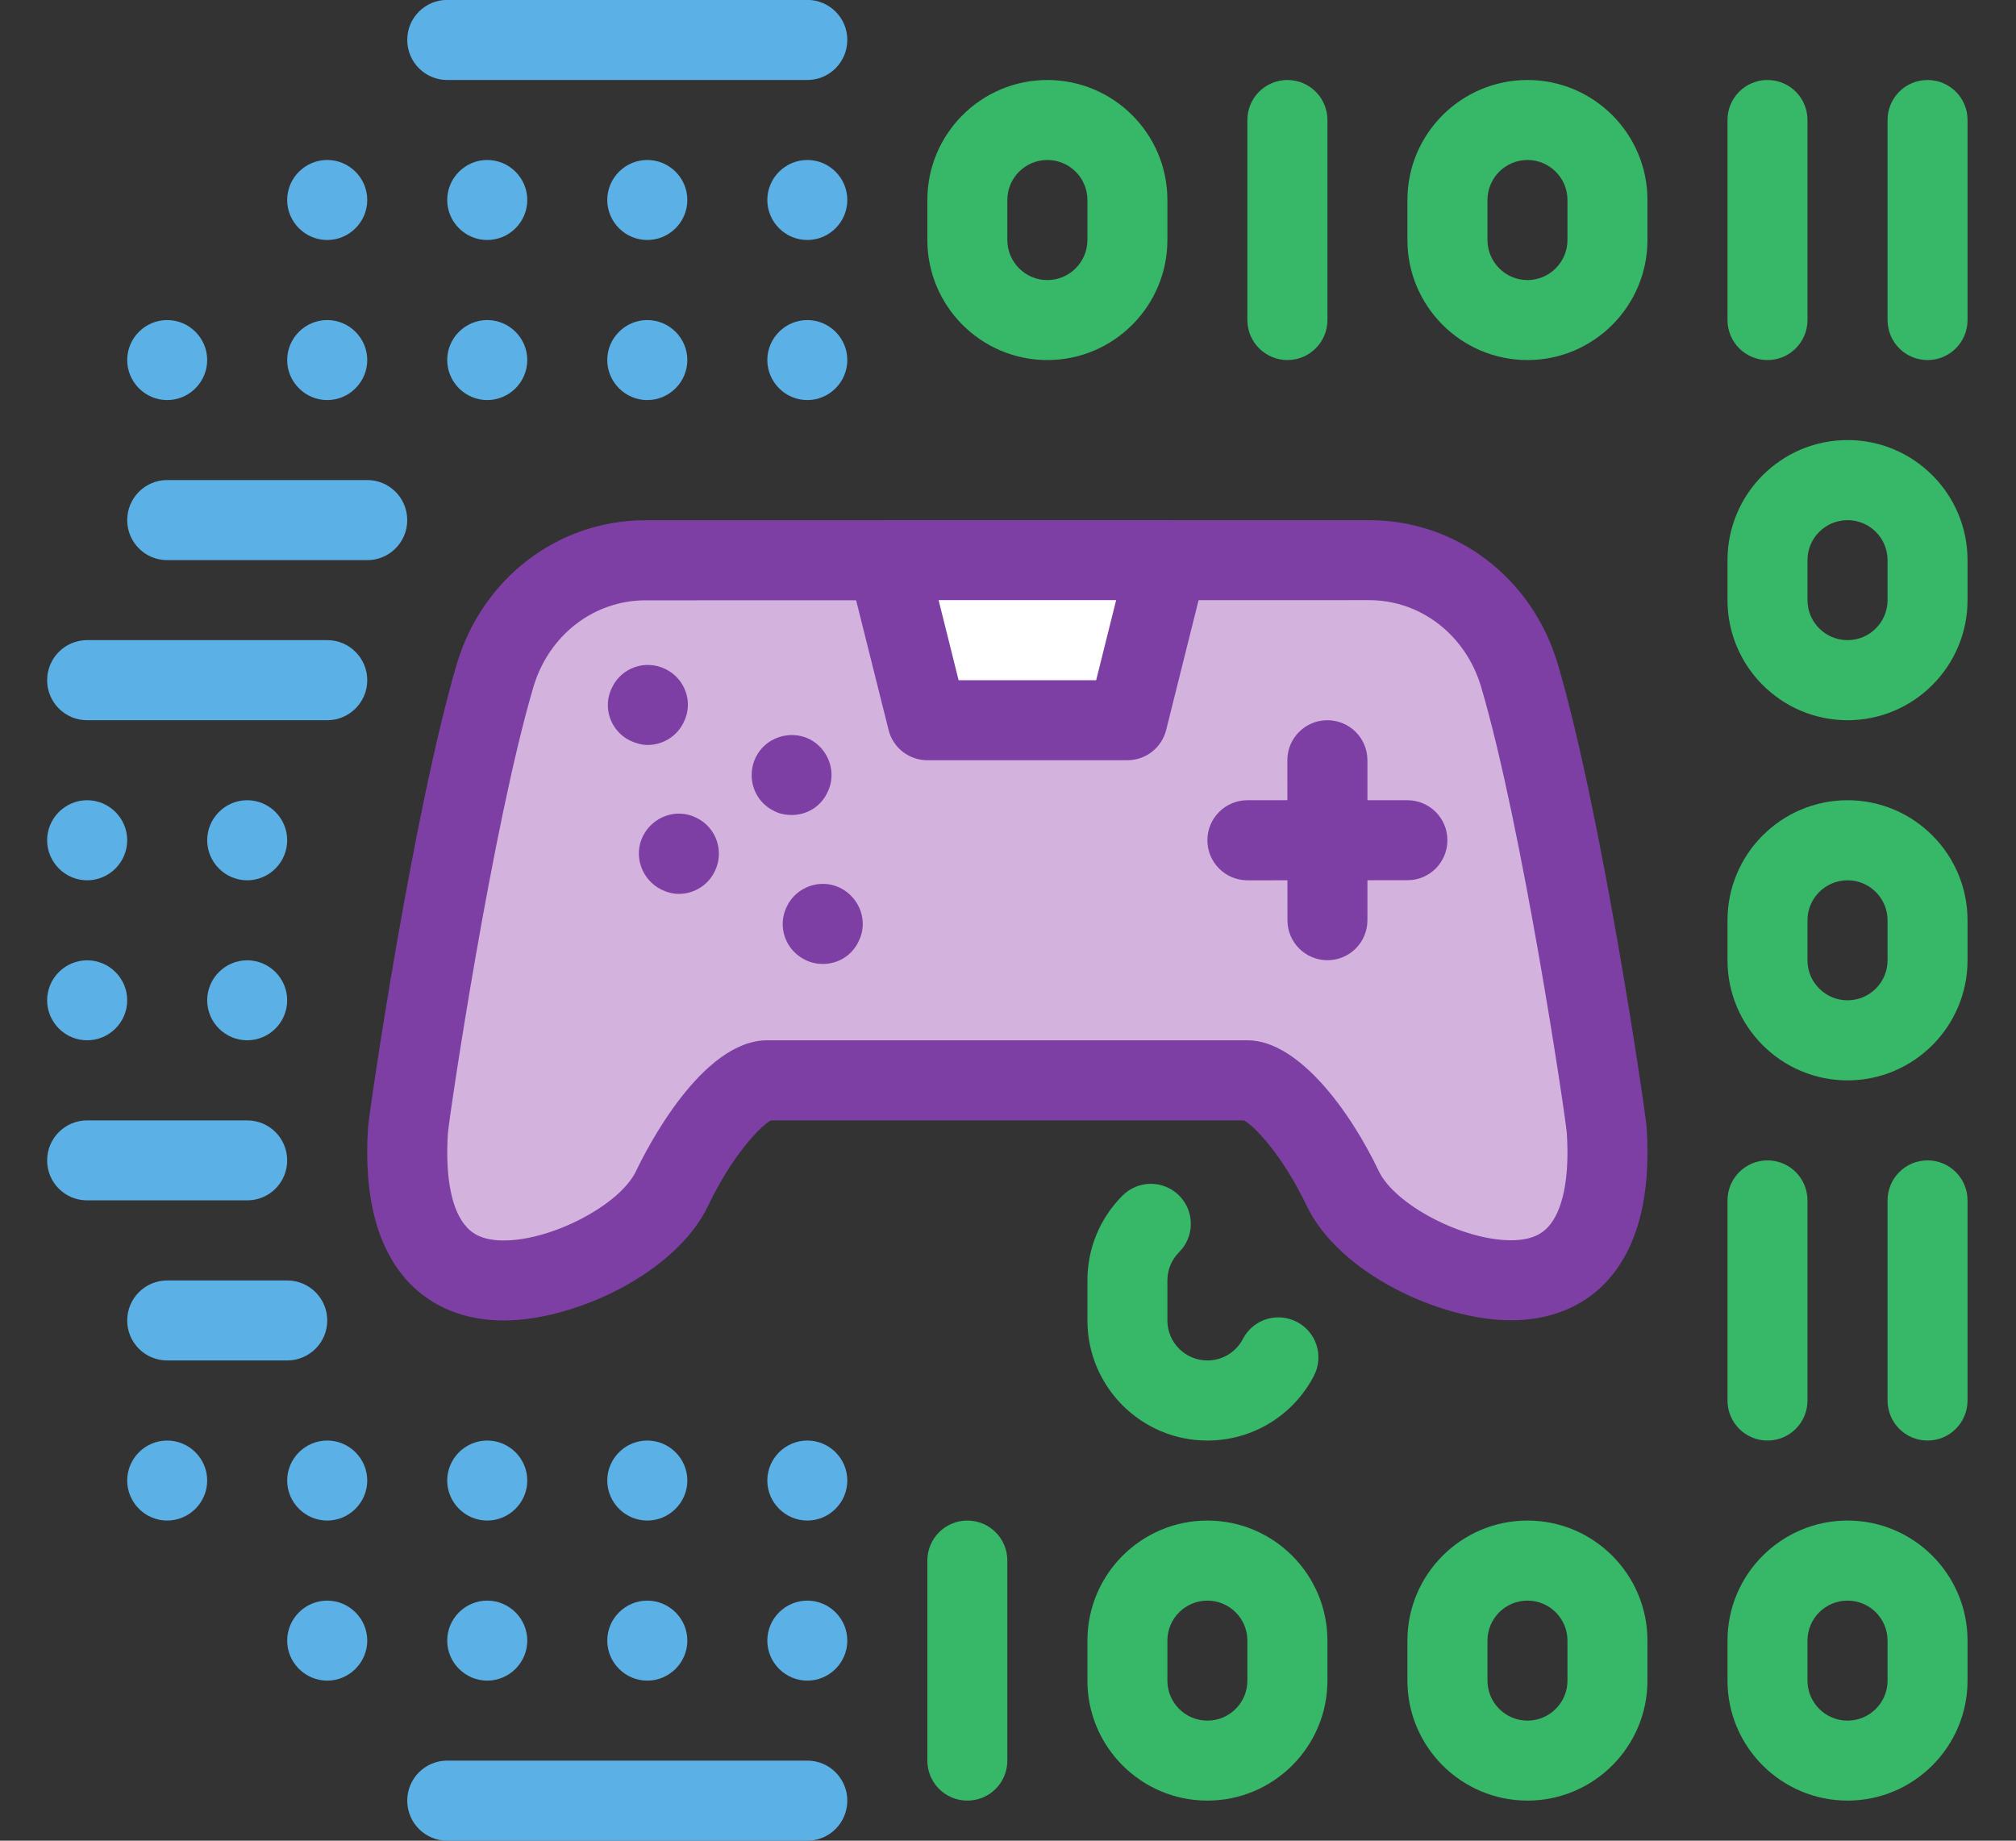 <svg xmlns="http://www.w3.org/2000/svg" xmlns:xlink="http://www.w3.org/1999/xlink" width="460" zoomAndPan="magnify" viewBox="0 0 345 315" height="420" preserveAspectRatio="xMidYMid meet" version="1.0"><rect x="0" y="0" width="345" height="315" fill="#333333" stroke="none"/><defs><clipPath id="063c969f00"><path d="M 295 260 L 336.691 260 L 336.691 309 L 295 309 Z M 295 260 " clip-rule="nonzero"/></clipPath><clipPath id="a8cbd848f5"><path d="M 323 198 L 336.691 198 L 336.691 247 L 323 247 Z M 323 198 " clip-rule="nonzero"/></clipPath><clipPath id="15a722a9df"><path d="M 295 75 L 336.691 75 L 336.691 124 L 295 124 Z M 295 75 " clip-rule="nonzero"/></clipPath><clipPath id="74cf10d5a4"><path d="M 295 136 L 336.691 136 L 336.691 185 L 295 185 Z M 295 136 " clip-rule="nonzero"/></clipPath><clipPath id="18bfd185d9"><path d="M 323 13 L 336.691 13 L 336.691 62 L 323 62 Z M 323 13 " clip-rule="nonzero"/></clipPath><clipPath id="0f52ced7ea"><path d="M 69.18 301 L 145 301 L 145 315 L 69.18 315 Z M 69.18 301 " clip-rule="nonzero"/></clipPath></defs><path fill="#37b768" d="M 261.398 273.918 C 257.625 273.918 254.555 276.977 254.555 280.762 L 254.555 287.609 C 254.555 291.379 257.625 294.453 261.398 294.453 C 265.172 294.453 268.242 291.379 268.242 287.609 L 268.242 280.762 C 268.242 276.977 265.172 273.918 261.398 273.918 Z M 261.398 308.141 C 250.066 308.141 240.852 298.926 240.852 287.609 L 240.852 280.762 C 240.852 269.43 250.066 260.215 261.398 260.215 C 272.73 260.215 281.93 269.43 281.93 280.762 L 281.93 287.609 C 281.93 298.926 272.73 308.141 261.398 308.141 " fill-opacity="1" fill-rule="nonzero"/><path fill="#37b768" d="M 206.621 273.918 C 202.848 273.918 199.777 276.977 199.777 280.762 L 199.777 287.609 C 199.777 291.379 202.848 294.453 206.621 294.453 C 210.406 294.453 213.465 291.379 213.465 287.609 L 213.465 280.762 C 213.465 276.977 210.406 273.918 206.621 273.918 Z M 206.621 308.141 C 195.289 308.141 186.09 298.926 186.09 287.609 L 186.09 280.762 C 186.09 269.43 195.289 260.215 206.621 260.215 C 217.949 260.215 227.164 269.43 227.164 280.762 L 227.164 287.609 C 227.164 298.926 217.949 308.141 206.621 308.141 " fill-opacity="1" fill-rule="nonzero"/><g clip-path="url(#063c969f00)"><path fill="#37b768" d="M 316.176 273.918 C 312.391 273.918 309.316 276.977 309.316 280.762 L 309.316 287.609 C 309.316 291.379 312.391 294.453 316.176 294.453 C 319.949 294.453 323.02 291.379 323.02 287.609 L 323.02 280.762 C 323.02 276.977 319.949 273.918 316.176 273.918 Z M 316.176 308.141 C 304.844 308.141 295.629 298.926 295.629 287.609 L 295.629 280.762 C 295.629 269.43 304.844 260.215 316.176 260.215 C 327.492 260.215 336.707 269.43 336.707 280.762 L 336.707 287.609 C 336.707 298.926 327.492 308.141 316.176 308.141 " fill-opacity="1" fill-rule="nonzero"/></g><path fill="#37b768" d="M 206.621 246.523 C 195.289 246.523 186.09 237.309 186.09 225.973 L 186.09 219.129 C 186.09 213.637 188.223 208.48 192.105 204.594 C 194.781 201.922 199.109 201.922 201.781 204.594 C 204.457 207.27 204.457 211.613 201.781 214.289 C 200.492 215.578 199.777 217.297 199.777 219.129 L 199.777 225.973 C 199.777 229.746 202.848 232.816 206.621 232.816 C 209.199 232.816 211.523 231.402 212.699 229.125 C 214.465 225.766 218.57 224.461 221.945 226.227 C 225.305 227.965 226.594 232.102 224.844 235.461 C 221.293 242.273 214.309 246.523 206.621 246.523 " fill-opacity="1" fill-rule="nonzero"/><g clip-path="url(#a8cbd848f5)"><path fill="#37b768" d="M 329.863 246.523 C 326.074 246.523 323.02 243.453 323.02 239.664 L 323.02 205.422 C 323.02 201.652 326.074 198.578 329.863 198.578 C 333.652 198.578 336.707 201.652 336.707 205.422 L 336.707 239.664 C 336.707 243.453 333.652 246.523 329.863 246.523 " fill-opacity="1" fill-rule="nonzero"/></g><path fill="#37b768" d="M 302.473 246.523 C 298.688 246.523 295.629 243.453 295.629 239.664 L 295.629 205.422 C 295.629 201.652 298.688 198.578 302.473 198.578 C 306.262 198.578 309.316 201.652 309.316 205.422 L 309.316 239.664 C 309.316 243.453 306.262 246.523 302.473 246.523 " fill-opacity="1" fill-rule="nonzero"/><g clip-path="url(#15a722a9df)"><path fill="#37b768" d="M 316.176 89.016 C 312.391 89.016 309.316 92.086 309.316 95.859 L 309.316 102.703 C 309.316 106.477 312.391 109.547 316.176 109.547 C 319.949 109.547 323.02 106.477 323.02 102.703 L 323.02 95.859 C 323.02 92.086 319.949 89.016 316.176 89.016 Z M 316.176 123.254 C 304.844 123.254 295.629 114.039 295.629 102.703 L 295.629 95.859 C 295.629 84.523 304.844 75.309 316.176 75.309 C 327.492 75.309 336.707 84.523 336.707 95.859 L 336.707 102.703 C 336.707 114.039 327.492 123.254 316.176 123.254 " fill-opacity="1" fill-rule="nonzero"/></g><g clip-path="url(#74cf10d5a4)"><path fill="#37b768" d="M 316.176 150.648 C 312.391 150.648 309.316 153.723 309.316 157.492 L 309.316 164.34 C 309.316 168.109 312.391 171.184 316.176 171.184 C 319.949 171.184 323.02 168.109 323.02 164.34 L 323.02 157.492 C 323.02 153.723 319.949 150.648 316.176 150.648 Z M 316.176 184.887 C 304.844 184.887 295.629 175.672 295.629 164.34 L 295.629 157.492 C 295.629 146.16 304.844 136.945 316.176 136.945 C 327.492 136.945 336.707 146.16 336.707 157.492 L 336.707 164.34 C 336.707 175.672 327.492 184.887 316.176 184.887 " fill-opacity="1" fill-rule="nonzero"/></g><path fill="#37b768" d="M 261.398 27.379 C 257.625 27.379 254.555 30.453 254.555 34.223 L 254.555 41.07 C 254.555 44.84 257.625 47.93 261.398 47.93 C 265.172 47.93 268.242 44.84 268.242 41.07 L 268.242 34.223 C 268.242 30.453 265.172 27.379 261.398 27.379 Z M 261.398 61.617 C 250.066 61.617 240.852 52.402 240.852 41.07 L 240.852 34.223 C 240.852 22.891 250.066 13.691 261.398 13.691 C 272.73 13.691 281.93 22.891 281.93 34.223 L 281.93 41.07 C 281.93 52.402 272.73 61.617 261.398 61.617 " fill-opacity="1" fill-rule="nonzero"/><path fill="#37b768" d="M 220.324 61.617 C 216.535 61.617 213.465 58.547 213.465 54.773 L 213.465 20.535 C 213.465 16.746 216.535 13.691 220.324 13.691 C 224.094 13.691 227.164 16.746 227.164 20.535 L 227.164 54.773 C 227.164 58.547 224.094 61.617 220.324 61.617 " fill-opacity="1" fill-rule="nonzero"/><g clip-path="url(#18bfd185d9)"><path fill="#37b768" d="M 329.863 61.617 C 326.074 61.617 323.02 58.547 323.02 54.773 L 323.02 20.535 C 323.02 16.746 326.074 13.691 329.863 13.691 C 333.652 13.691 336.707 16.746 336.707 20.535 L 336.707 54.773 C 336.707 58.547 333.652 61.617 329.863 61.617 " fill-opacity="1" fill-rule="nonzero"/></g><path fill="#37b768" d="M 302.473 61.617 C 298.688 61.617 295.629 58.547 295.629 54.773 L 295.629 20.535 C 295.629 16.746 298.688 13.691 302.473 13.691 C 306.262 13.691 309.316 16.746 309.316 20.535 L 309.316 54.773 C 309.316 58.547 306.262 61.617 302.473 61.617 " fill-opacity="1" fill-rule="nonzero"/><path fill="#37b768" d="M 165.543 308.141 C 161.758 308.141 158.699 305.086 158.699 301.297 L 158.699 267.059 C 158.699 263.285 161.758 260.215 165.543 260.215 C 169.332 260.215 172.387 263.285 172.387 267.059 L 172.387 301.297 C 172.387 305.086 169.332 308.141 165.543 308.141 " fill-opacity="1" fill-rule="nonzero"/><path fill="#5bb1e6" d="M 49.145 232.816 L 28.613 232.816 C 24.824 232.816 21.77 229.762 21.77 225.973 C 21.77 222.199 24.824 219.129 28.613 219.129 L 49.145 219.129 C 52.93 219.129 56.004 222.199 56.004 225.973 C 56.004 229.762 52.93 232.816 49.145 232.816 " fill-opacity="1" fill-rule="nonzero"/><path fill="#5bb1e6" d="M 21.77 253.367 C 21.77 249.598 24.844 246.523 28.613 246.523 C 32.371 246.523 35.457 249.598 35.457 253.367 C 35.457 257.125 32.371 260.215 28.613 260.215 C 24.844 260.215 21.77 257.125 21.77 253.367 Z M 49.145 253.367 C 49.145 249.598 52.23 246.523 56.004 246.523 C 59.758 246.523 62.848 249.598 62.848 253.367 C 62.848 257.125 59.758 260.215 56.004 260.215 C 52.23 260.215 49.145 257.125 49.145 253.367 Z M 76.531 253.367 C 76.531 249.598 79.621 246.523 83.375 246.523 C 87.148 246.523 90.234 249.598 90.234 253.367 C 90.234 257.125 87.148 260.215 83.375 260.215 C 79.621 260.215 76.531 257.125 76.531 253.367 Z M 103.922 253.367 C 103.922 249.598 107.008 246.523 110.766 246.523 C 114.539 246.523 117.625 249.598 117.625 253.367 C 117.625 257.125 114.539 260.215 110.766 260.215 C 107.008 260.215 103.922 257.125 103.922 253.367 Z M 131.312 253.367 C 131.312 249.598 134.398 246.523 138.156 246.523 C 141.926 246.523 145 249.598 145 253.367 C 145 257.125 141.926 260.215 138.156 260.215 C 134.398 260.215 131.312 257.125 131.312 253.367 " fill-opacity="1" fill-rule="nonzero"/><path fill="#5bb1e6" d="M 49.145 280.762 C 49.145 276.992 52.23 273.918 56.004 273.918 C 59.758 273.918 62.848 276.992 62.848 280.762 C 62.848 284.52 59.758 287.609 56.004 287.609 C 52.23 287.609 49.145 284.52 49.145 280.762 Z M 76.531 280.762 C 76.531 276.992 79.621 273.918 83.375 273.918 C 87.148 273.918 90.234 276.992 90.234 280.762 C 90.234 284.52 87.148 287.609 83.375 287.609 C 79.621 287.609 76.531 284.52 76.531 280.762 Z M 103.922 280.762 C 103.922 276.992 107.008 273.918 110.766 273.918 C 114.539 273.918 117.625 276.992 117.625 280.762 C 117.625 284.52 114.539 287.609 110.766 287.609 C 107.008 287.609 103.922 284.52 103.922 280.762 Z M 131.312 280.762 C 131.312 276.992 134.398 273.918 138.156 273.918 C 141.926 273.918 145 276.992 145 280.762 C 145 284.52 141.926 287.609 138.156 287.609 C 134.398 287.609 131.312 284.52 131.312 280.762 " fill-opacity="1" fill-rule="nonzero"/><g clip-path="url(#0f52ced7ea)"><path fill="#5bb1e6" d="M 138.156 315.004 L 76.531 315.004 C 72.746 315.004 69.691 311.93 69.691 308.141 C 69.691 304.371 72.746 301.297 76.531 301.297 L 138.156 301.297 C 141.941 301.297 145 304.371 145 308.141 C 145 311.93 141.941 315.004 138.156 315.004 " fill-opacity="1" fill-rule="nonzero"/></g><path fill="#5bb1e6" d="M 138.156 13.691 L 76.531 13.691 C 72.746 13.691 69.691 10.617 69.691 6.828 C 69.691 3.055 72.746 -0.016 76.531 -0.016 L 138.156 -0.016 C 141.941 -0.016 145 3.055 145 6.828 C 145 10.617 141.941 13.691 138.156 13.691 " fill-opacity="1" fill-rule="nonzero"/><path fill="#5bb1e6" d="M 49.145 34.223 C 49.145 30.453 52.23 27.379 56.004 27.379 C 59.758 27.379 62.848 30.453 62.848 34.223 C 62.848 37.996 59.758 41.07 56.004 41.07 C 52.23 41.07 49.145 37.996 49.145 34.223 Z M 76.531 34.223 C 76.531 30.453 79.621 27.379 83.375 27.379 C 87.148 27.379 90.234 30.453 90.234 34.223 C 90.234 37.996 87.148 41.07 83.375 41.07 C 79.621 41.07 76.531 37.996 76.531 34.223 Z M 103.922 34.223 C 103.922 30.453 107.008 27.379 110.766 27.379 C 114.539 27.379 117.625 30.453 117.625 34.223 C 117.625 37.996 114.539 41.07 110.766 41.07 C 107.008 41.07 103.922 37.996 103.922 34.223 Z M 131.312 34.223 C 131.312 30.453 134.398 27.379 138.156 27.379 C 141.926 27.379 145 30.453 145 34.223 C 145 37.996 141.926 41.07 138.156 41.07 C 134.398 41.07 131.312 37.996 131.312 34.223 " fill-opacity="1" fill-rule="nonzero"/><path fill="#5bb1e6" d="M 21.77 61.617 C 21.77 57.848 24.844 54.773 28.613 54.773 C 32.371 54.773 35.457 57.848 35.457 61.617 C 35.457 65.375 32.371 68.465 28.613 68.465 C 24.844 68.465 21.77 65.375 21.77 61.617 Z M 49.145 61.617 C 49.145 57.848 52.23 54.773 56.004 54.773 C 59.758 54.773 62.848 57.848 62.848 61.617 C 62.848 65.375 59.758 68.465 56.004 68.465 C 52.23 68.465 49.145 65.375 49.145 61.617 Z M 76.531 61.617 C 76.531 57.848 79.621 54.773 83.375 54.773 C 87.148 54.773 90.234 57.848 90.234 61.617 C 90.234 65.375 87.148 68.465 83.375 68.465 C 79.621 68.465 76.531 65.375 76.531 61.617 Z M 103.922 61.617 C 103.922 57.848 107.008 54.773 110.766 54.773 C 114.539 54.773 117.625 57.848 117.625 61.617 C 117.625 65.375 114.539 68.465 110.766 68.465 C 107.008 68.465 103.922 65.375 103.922 61.617 Z M 131.312 61.617 C 131.312 57.848 134.398 54.773 138.156 54.773 C 141.926 54.773 145 57.848 145 61.617 C 145 65.375 141.926 68.465 138.156 68.465 C 134.398 68.465 131.312 65.375 131.312 61.617 " fill-opacity="1" fill-rule="nonzero"/><path fill="#5bb1e6" d="M 62.848 95.859 L 28.613 95.859 C 24.824 95.859 21.77 92.785 21.77 89.016 C 21.77 85.227 24.824 82.152 28.613 82.152 L 62.848 82.152 C 66.633 82.152 69.691 85.227 69.691 89.016 C 69.691 92.785 66.633 95.859 62.848 95.859 " fill-opacity="1" fill-rule="nonzero"/><path fill="#5bb1e6" d="M 56.004 123.254 L 14.91 123.254 C 11.125 123.254 8.066 120.18 8.066 116.41 C 8.066 112.621 11.125 109.547 14.91 109.547 L 56.004 109.547 C 59.773 109.547 62.848 112.621 62.848 116.41 C 62.848 120.18 59.773 123.254 56.004 123.254 " fill-opacity="1" fill-rule="nonzero"/><path fill="#5bb1e6" d="M 8.066 143.789 C 8.066 140.031 11.156 136.945 14.91 136.945 C 18.684 136.945 21.77 140.031 21.77 143.789 C 21.77 147.562 18.684 150.648 14.91 150.648 C 11.156 150.648 8.066 147.562 8.066 143.789 Z M 35.457 143.789 C 35.457 140.031 38.543 136.945 42.301 136.945 C 46.07 136.945 49.145 140.031 49.145 143.789 C 49.145 147.562 46.07 150.648 42.301 150.648 C 38.543 150.648 35.457 147.562 35.457 143.789 " fill-opacity="1" fill-rule="nonzero"/><path fill="#5bb1e6" d="M 8.066 171.184 C 8.066 167.41 11.156 164.34 14.91 164.34 C 18.684 164.34 21.77 167.41 21.77 171.184 C 21.77 174.957 18.684 178.027 14.91 178.027 C 11.156 178.027 8.066 174.957 8.066 171.184 Z M 35.457 171.184 C 35.457 167.41 38.543 164.34 42.301 164.34 C 46.07 164.34 49.145 167.41 49.145 171.184 C 49.145 174.957 46.07 178.027 42.301 178.027 C 38.543 178.027 35.457 174.957 35.457 171.184 " fill-opacity="1" fill-rule="nonzero"/><path fill="#5bb1e6" d="M 42.301 205.422 L 14.91 205.422 C 11.125 205.422 8.066 202.367 8.066 198.578 C 8.066 194.805 11.125 191.734 14.91 191.734 L 42.301 191.734 C 46.09 191.734 49.145 194.805 49.145 198.578 C 49.145 202.367 46.09 205.422 42.301 205.422 " fill-opacity="1" fill-rule="nonzero"/><path fill="#d3b2de" d="M 274.973 193.453 C 275.848 207.301 272.109 219.098 258.566 219.098 C 248.746 219.098 234.008 212.285 229.762 203.371 C 224.652 192.594 217.504 184.887 213.465 184.887 L 131.312 184.887 C 127.27 184.887 120.156 192.609 115.016 203.387 C 110.766 212.285 96.027 219.129 86.227 219.129 C 72.68 219.129 68.941 207.332 69.801 193.484 C 69.992 190.699 77.441 140.352 84.715 115.676 C 88.152 103.977 98.543 95.875 110.465 95.875 L 234.281 95.859 C 246.199 95.859 256.594 103.945 260.047 115.645 C 267.32 140.301 274.797 190.652 274.973 193.453 " fill-opacity="1" fill-rule="nonzero"/><path fill="#7d3fa3" d="M 234.297 102.703 C 234.297 102.703 234.297 102.703 234.281 102.703 L 110.465 102.734 C 101.613 102.734 93.895 108.703 91.27 117.602 C 84.25 141.434 76.93 190.668 76.645 193.977 C 76.168 201.57 77.312 207.301 79.906 210.039 C 80.797 211.012 82.438 212.285 86.227 212.285 C 94.469 212.285 106.086 206.188 108.84 200.426 C 110.621 196.684 120.09 178.027 131.312 178.027 L 213.465 178.027 C 222.199 178.027 231.031 190.094 235.949 200.41 C 238.688 206.172 250.305 212.25 258.566 212.25 C 262.336 212.25 263.977 210.977 264.883 210.023 C 267.461 207.27 268.625 201.555 268.129 193.914 C 267.828 190.445 260.492 141.383 253.473 117.57 C 250.848 108.688 243.145 102.703 234.297 102.703 Z M 86.227 225.973 C 79.574 225.973 73.953 223.711 69.93 219.43 C 64.582 213.73 62.227 204.852 62.973 193.055 C 63.148 190.285 70.707 138.996 78.141 113.734 C 82.5 98.961 95.488 89.031 110.465 89.031 L 234.281 89.016 L 234.297 89.016 C 249.27 89.016 262.258 98.93 266.602 113.703 C 274.066 138.98 281.609 190.172 281.801 193.023 C 282.551 204.816 280.211 213.684 274.863 219.398 C 270.852 223.68 265.203 225.941 258.566 225.941 C 246.438 225.941 229.09 217.887 223.586 206.297 C 219.543 197.828 214.754 192.754 212.875 191.734 L 131.918 191.734 C 130.055 192.754 125.246 197.828 121.191 206.332 C 115.668 217.902 98.336 225.973 86.227 225.973 " fill-opacity="1" fill-rule="nonzero"/><path fill="#ffffff" d="M 192.934 123.254 L 158.699 123.254 L 151.84 95.859 L 199.777 95.859 L 192.934 123.254 " fill-opacity="1" fill-rule="nonzero"/><path fill="#7d3fa3" d="M 164.047 116.41 L 187.586 116.41 L 191.008 102.703 L 160.625 102.703 Z M 192.934 130.098 L 158.699 130.098 C 155.551 130.098 152.812 127.965 152.062 124.91 L 145.203 97.516 C 144.695 95.477 145.156 93.312 146.445 91.641 C 147.75 89.984 149.742 89.016 151.84 89.016 L 199.777 89.016 C 201.879 89.016 203.883 89.984 205.172 91.641 C 206.461 93.312 206.922 95.477 206.414 97.516 L 199.57 124.91 C 198.805 127.965 196.07 130.098 192.934 130.098 " fill-opacity="1" fill-rule="nonzero"/><path fill="#d3b2de" d="M 227.148 130.098 L 227.164 157.477 L 227.148 130.098 " fill-opacity="1" fill-rule="nonzero"/><path fill="#7d3fa3" d="M 227.164 164.324 C 223.395 164.324 220.324 161.266 220.324 157.492 L 220.305 130.098 C 220.305 126.309 223.379 123.254 227.148 123.254 C 230.938 123.254 234.008 126.309 234.008 130.098 L 234.008 157.477 C 234.008 161.266 230.953 164.324 227.164 164.324 " fill-opacity="1" fill-rule="nonzero"/><path fill="#7d3fa3" d="M 213.465 150.648 C 209.691 150.648 206.621 147.578 206.621 143.789 C 206.621 140.016 209.691 136.945 213.465 136.945 L 240.852 136.945 C 244.625 136.945 247.695 140 247.695 143.789 C 247.695 147.578 244.641 150.633 240.852 150.633 L 213.465 150.648 " fill-opacity="1" fill-rule="nonzero"/><path fill="#7d3fa3" d="M 107.82 126.738 C 104.465 125.102 103.031 120.992 104.75 117.633 C 106.391 114.211 110.496 112.844 113.852 114.484 C 117.273 116.121 118.707 120.246 117.004 123.59 C 115.844 126.055 113.375 127.488 110.828 127.488 C 109.875 127.488 108.855 127.219 107.82 126.738 Z M 132.473 138.789 C 129.051 137.148 127.684 133.043 129.32 129.621 C 130.961 126.262 135.066 124.828 138.504 126.469 C 141.848 128.172 143.297 132.297 141.578 135.652 C 140.414 138.105 138.012 139.473 135.48 139.473 C 134.461 139.473 133.43 139.285 132.473 138.789 " fill-opacity="1" fill-rule="nonzero"/><path fill="#7d3fa3" d="M 113.168 152.227 C 109.812 150.57 108.363 146.461 110.016 143.105 C 111.719 139.68 115.844 138.25 119.184 139.953 C 122.605 141.605 123.977 145.715 122.336 149.074 C 121.172 151.539 118.707 152.973 116.176 152.973 C 115.141 152.973 114.125 152.703 113.168 152.227 Z M 137.82 164.273 C 134.398 162.621 132.949 158.527 134.668 155.09 C 136.309 151.73 140.414 150.297 143.773 151.938 C 147.195 153.656 148.641 157.766 146.922 161.121 C 145.746 163.59 143.359 164.961 140.828 164.961 C 139.793 164.961 138.777 164.754 137.82 164.273 " fill-opacity="1" fill-rule="nonzero"/><path fill="#37b768" d="M 179.23 27.379 C 175.457 27.379 172.387 30.453 172.387 34.223 L 172.387 41.07 C 172.387 44.84 175.457 47.93 179.23 47.93 C 183.02 47.93 186.09 44.84 186.09 41.07 L 186.09 34.223 C 186.09 30.453 183.02 27.379 179.23 27.379 Z M 179.23 61.617 C 167.914 61.617 158.699 52.402 158.699 41.07 L 158.699 34.223 C 158.699 22.891 167.914 13.691 179.23 13.691 C 190.562 13.691 199.777 22.891 199.777 34.223 L 199.777 41.07 C 199.777 52.402 190.562 61.617 179.23 61.617 " fill-opacity="1" fill-rule="nonzero"/></svg>